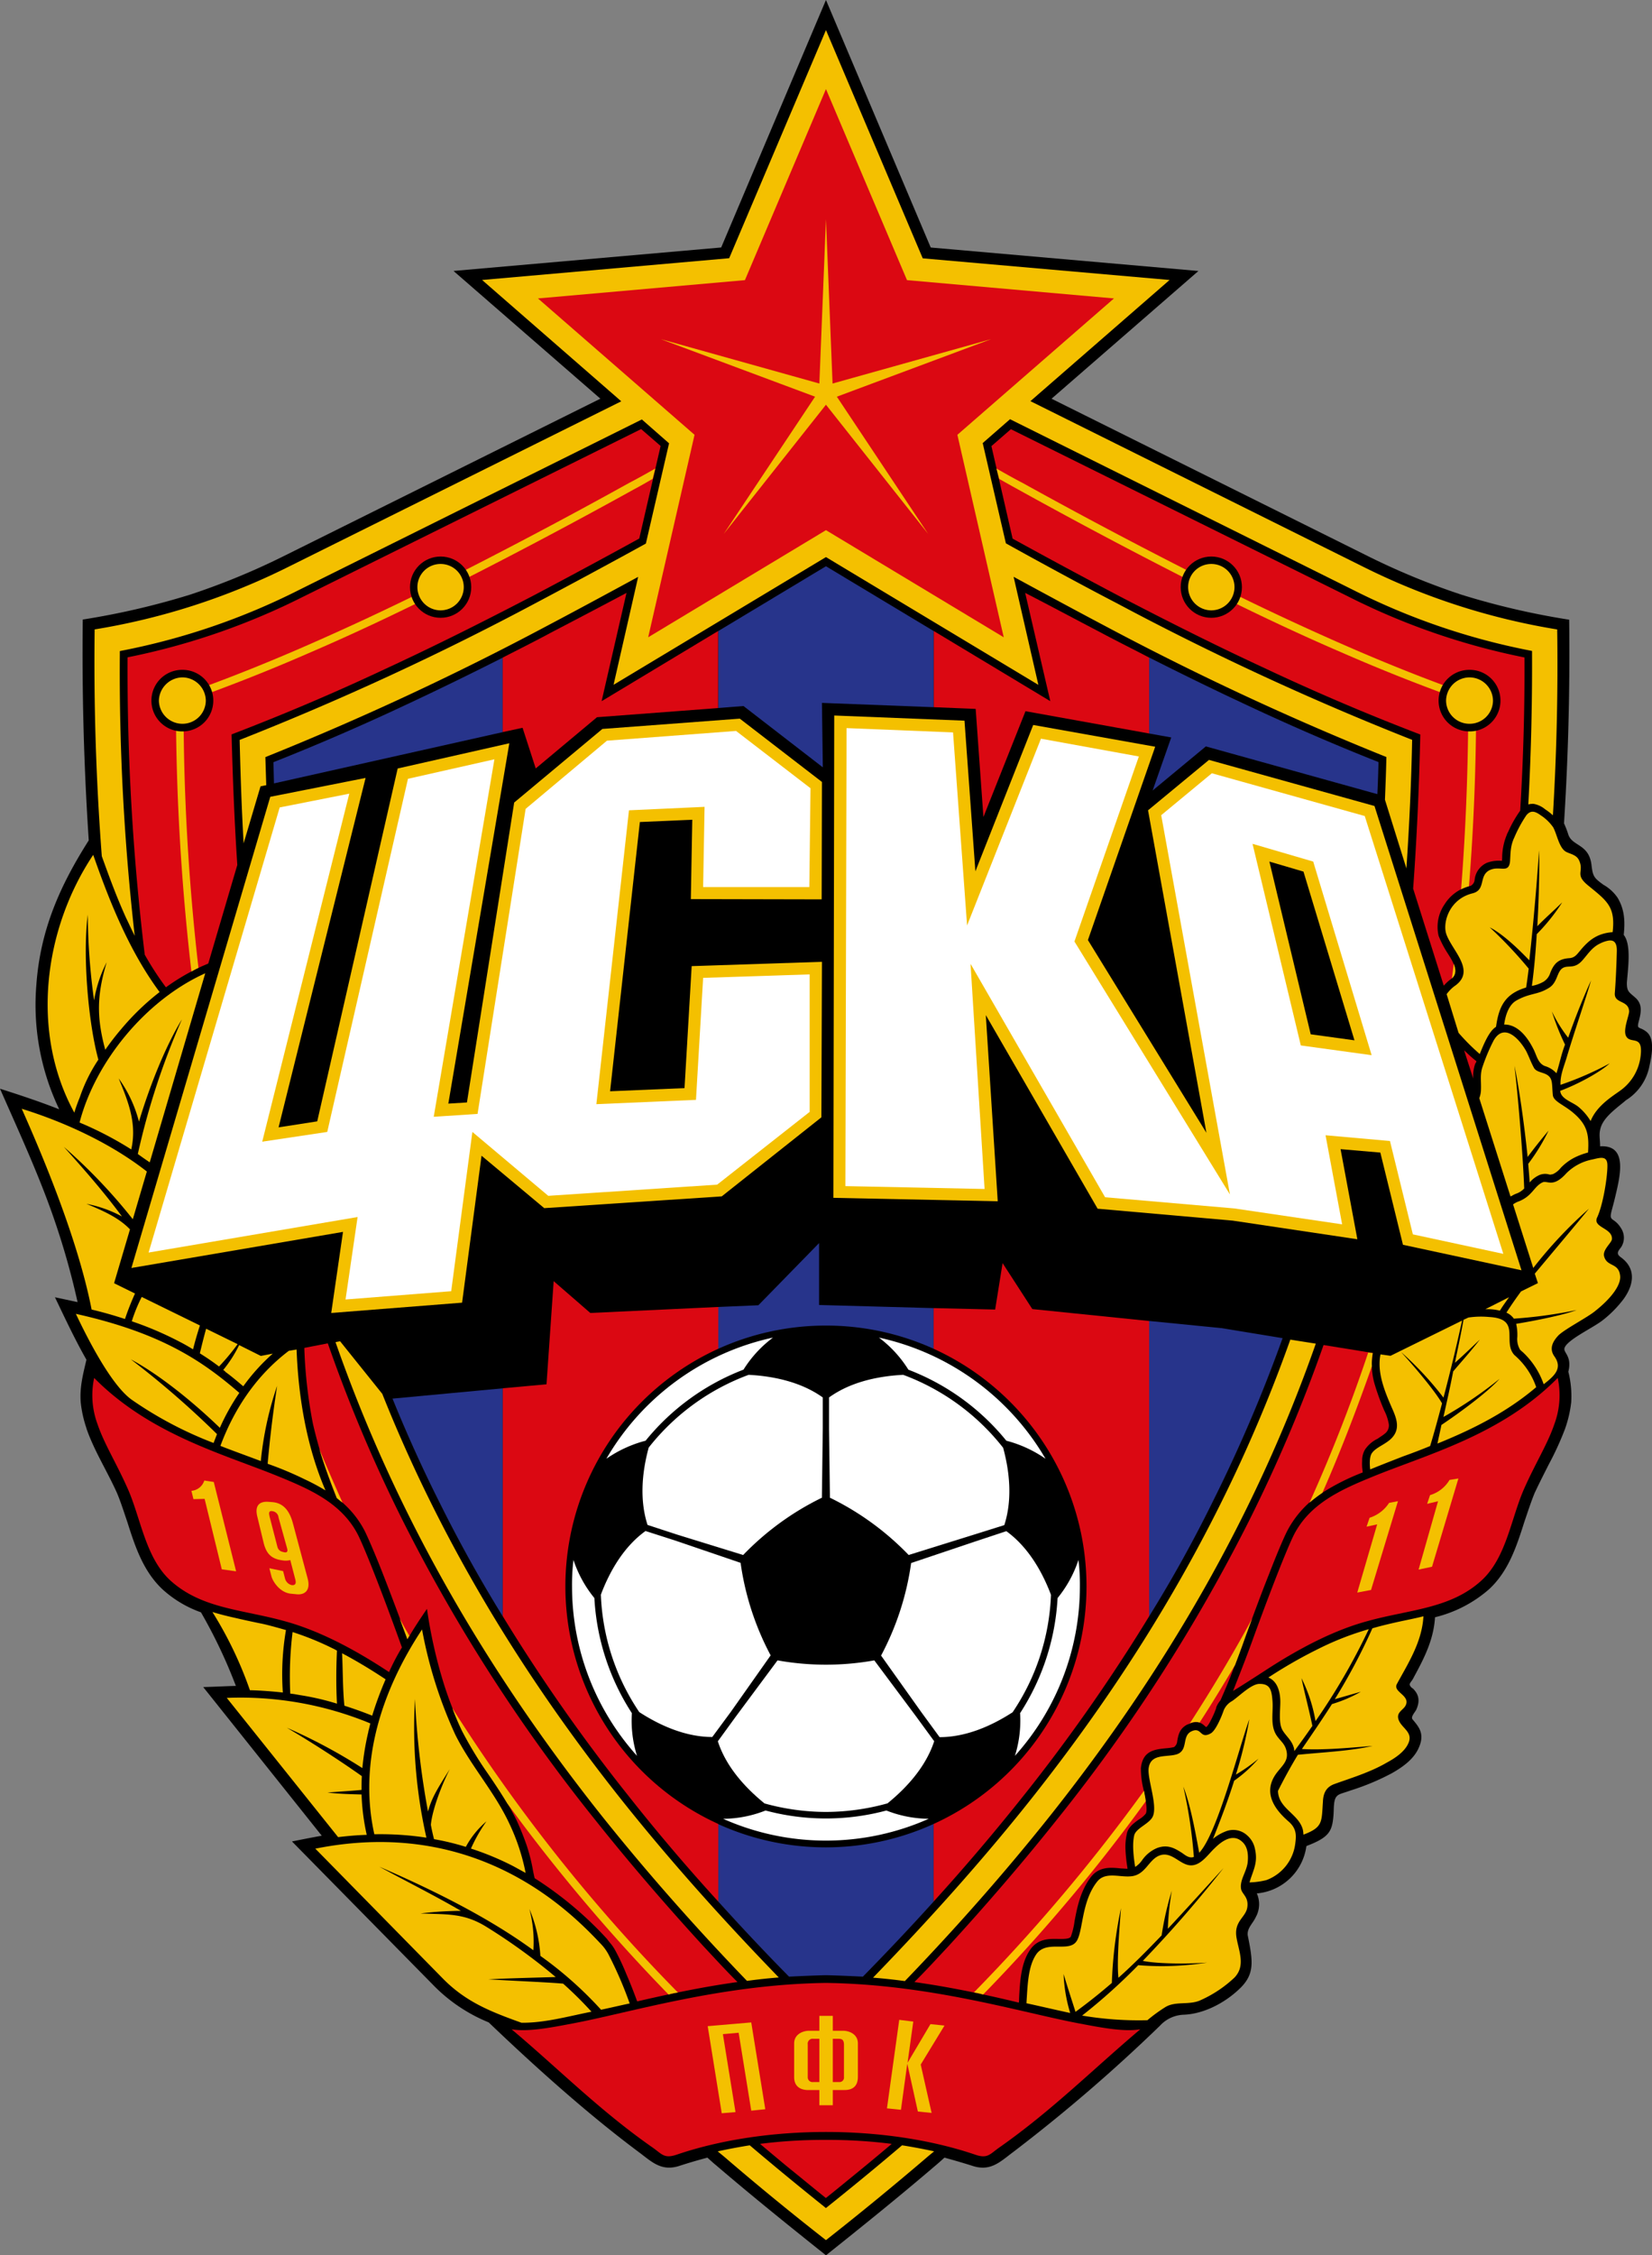 <svg id="Ebene_1" data-name="Ebene 1" xmlns="http://www.w3.org/2000/svg" viewBox="0 0 415.46 566.93"><rect x="0" y="0" width="415.46" height="566.93" fill="#808080" stroke="none"/><defs><style>.cls-1{fill:#db0812}.cls-2{fill:#f4c000}.cls-3{fill:#fdc300}.cls-4{fill:#fff}.cls-5{fill:#27348b}</style></defs><title>ZSKA Moskau [Konvertiert]</title><path d="M62.31-178.15l36.94-32.11-67.32-5.9-26.35-62.22-26.35 62.21-67.32 5.9 36.94 32.11-79.85 39.68a178.83 178.83 0 0 1-23.33 9.58 190.84 190.84 0 0 1-27 6.26q-.32 27.86 1.51 55.51C-187-55.82-192-44.74-193-30.77A60.78 60.78 0 0 0-187.24.48c-4.9-1.94-9.94-3.6-14.9-5.18 4.75 10.8 9.94 22 13.75 33.19a189.88 189.88 0 0 1 5.76 20.45l-5.69-1.22c2.52 5.26 5 10.58 7.92 15.7-.86 3.67-1.73 6.91-1.44 10.73a29.92 29.92 0 0 0 1.44 6.48v.07c1.94 5.62 5.26 10.8 7.7 16.27.94 2.23 1.73 4.75 2.59 7.27 1.94 6.12 4 12.38 8.86 16.92a28.42 28.42 0 0 0 9.65 5.76 127.79 127.79 0 0 1 8.78 18.5c-2.74.07-5.47.22-8.21.29l29.81 37.37c-2.45.43-5 .94-7.49 1.44l36 36.58a41.1 41.1 0 0 0 13.47 8.9c11.74 11.23 25 23.11 37.66 32.54 3.31 2.45 5.76 5.11 10.51 3.46 2.23-.72 4.46-1.37 6.84-2 .79.72 1.58 1.44 2.38 2.09 9 7.7 18.22 15.12 27.43 22.46C14.79 281.21 24 273.79 33 266.09c.79-.65 1.58-1.37 2.38-2.09 2.38.65 4.61 1.3 6.84 2 4.75 1.66 7.2-1 10.51-3.46a409.59 409.59 0 0 0 36.87-31.73 8.5 8.5 0 0 1 6-2.74c5.18-.22 10.51-3.1 14.18-6.7s3.17-6.84 1.87-13.25c-.22-1.8 1.3-3 2-4.54a6.7 6.7 0 0 0 .29-6 13.78 13.78 0 0 0 12.46-11.88l.29-.14c5.62-2.16 6.26-3.74 6.55-8 .07-1.22 0-3.17.58-4.1s1.44-.94 3.82-1.8a60.19 60.19 0 0 0 10.3-4.32c2.66-1.51 5.54-3.53 6.77-6.48 1.51-3.46-.07-5.18-1.58-7-.58-.58.5-1.73.86-2.38 1.22-2.59.43-4.18-.79-5.4a1.74 1.74 0 0 1-.79-.86c-.14-.43.36-.86.72-1.44 2.52-4.68 5.26-9.58 5.62-15.62a32.11 32.11 0 0 0 13.61-7.06c4.9-4.54 6.91-10.8 8.86-16.92.86-2.52 1.66-5 2.59-7.27 1.22-2.59 2.45-5 3.6-7.27a75 75 0 0 0 4.1-9v-.02a30 30 0 0 0 1.49-6.48 25 25 0 0 0-.72-7.7c.94-3.74-1.08-4.68-1-5.76.22-2.09 7.49-5.4 9.65-7.2l-.07.07a28.72 28.72 0 0 0 5.33-5.4c2.59-3.6 3.17-7.63-.65-10.44-1.44-1-.65-1.66.07-2.66a4.39 4.39 0 0 0-.07-4.68c-1.15-1.87-2.16-2-2.45-2.52-.43-.72.14-1.8 1-5.47 1.37-5.69 3-13-3.82-12.6 0-1.8-.29-2.74 0-4.1.5-2.74 3.24-4.82 6-7.06.14-.14.36-.29.5-.43a13 13 0 0 0 5.9-8.57c.72-3.24 1.37-7.2-.94-8.78-1.66-1.22-2.3-.36-1.73-2.52s1-4.25-.86-5.9c-1.6-1.42-2.14-1.53-2.14-3.69.22-3.38 1.22-9.58-.79-12.1.36-3.38.22-6.34-1.51-9.29a10.61 10.61 0 0 0-3.6-3.31c-2.38-1.73-2.66-2.09-3-5-.65-5.33-4.82-4.61-5.83-7.63a23.25 23.25 0 0 0-1.08-2.81q1.62-25.49 1.3-51.19a190.84 190.84 0 0 1-27-6.26 178.82 178.82 0 0 1-23.33-9.58z" transform="translate(202.14 278.38)"/><path class="cls-1" d="M27.82 219.86C30.7 217 33.44 214 36.25 211c9.43-10.3 18.58-20.88 27.29-31.82A425.05 425.05 0 0 0 112 103.87a379.17 379.17 0 0 0 18.72-44.14l12.38 2a17.41 17.41 0 0 0 .43 7.7 57.46 57.46 0 0 0 2.47 6.79 11.77 11.77 0 0 1 1.15 3.53 2.6 2.6 0 0 1-1.08 2.3c-.5.43-1.15.79-1.73 1.22a8 8 0 0 0-3.19 2.73 5.27 5.27 0 0 0-.72 2.81 11.93 11.93 0 0 0 .07 2.3l.07.65a56.65 56.65 0 0 0-10 5 25.16 25.16 0 0 0-9.14 10c-1.08 2.23-2.66 6-4.46 10.66-2 5-4.18 10.94-6.19 16.42-.94 2.59-1.94 5.18-2.88 7.7s-2 5-3.1 7.49a6.29 6.29 0 0 0-1.08 1.8v.17a25 25 0 0 1-1.51 3.38 5.67 5.67 0 0 1-.86 1.3l-.22.07c-1-.94-2-1.87-4.54-.65h-.08c-2 1-2.3 2.59-2.59 4.18a2 2 0 0 1-.79 1.51 11.46 11.46 0 0 1-1.87.29c-3 .29-6 .58-6.48 5a22.2 22.2 0 0 0 .65 5.33c.5 2.45 1.08 5.18.58 6.12a6.16 6.16 0 0 1-1.74 1.47c-1.3.94-2.59 1.87-3 3.46v.07a14.51 14.51 0 0 0-.36 4.1 38.94 38.94 0 0 0 .5 4.61v.14c-.5 0-1.08-.07-1.58-.07-2.74-.29-5.54-.5-7.63 2.16-2.66 3.53-3.46 7.7-4.1 11.09a17.93 17.93 0 0 1-.94 3.89c-.36.58-1.58.58-3 .58-2.66-.07-5.47-.07-7.42 3-2.09 3.24-2.38 7.63-2.59 12a5.49 5.49 0 0 1-.07 1c-7.68-1.85-16.54-3.8-26.26-5.17z" transform="translate(202.14 278.38)"/><path class="cls-2" d="M5.58-270.82l24.34 57.38L92-208l-35 30.46 83.81 41.69a170.38 170.38 0 0 0 48.67 15.7c.22 15.55-.14 31.18-1.08 46.73l-.07-.07a14.57 14.57 0 0 0-1.87-1.44 6.24 6.24 0 0 0-2.88-1.37 4.2 4.2 0 0 0-1.37.14c.72-13 1-25.85.94-38.59a170.83 170.83 0 0 1-45.14-15.41L51.87-173 45-167l5.83 25.2c8.14 4.54 20.23 11.09 27.79 15A716.92 716.92 0 0 0 153-92.4c-.22 10.8-.72 21.53-1.44 32.33l-5.4-17.28c.14-3.53.29-7.13.36-10.73a728 728 0 0 1-70.85-33c-5.47-2.88-15.91-8.5-22.9-12.31L59-106.22 5.58-138.34l-53.42 32.11 6.19-27.14c-7 3.82-17.42 9.43-22.9 12.31a728 728 0 0 1-70.85 33c.07 2.38.14 4.68.22 7.06l-1.44.29-4.25 14.33c-.5-8.64-.79-17.35-1-26a716.92 716.92 0 0 0 74.37-34.36c7.56-4 19.66-10.51 27.79-15l5.83-25.2-6.84-6-86.18 42.84a170.84 170.84 0 0 1-45.1 15.38 586.47 586.47 0 0 0 3.74 71.57c-.79-1.51-1.44-3-2.16-4.46-2.52-5.54-4.46-10.94-6.12-15.55q-2.16-28.4-1.8-57a170.38 170.38 0 0 0 48.67-15.7l83.77-41.64-35-30.5 62.14-5.47z" transform="translate(202.14 278.38)"/><path class="cls-1" d="M168.37-7.22l-2.3-7.13c.86.79 1.73 1.66 2.74 2.45l.36.29a1.45 1.45 0 0 1-.29.58 9.17 9.17 0 0 0-.51 3.81zM153.25-55c.94-12.89 1.51-25.78 1.8-38.74q-19.76-7.56-38.88-16.56c-12.31-5.69-24.48-11.81-36.65-18.14-8.21-4.32-18.65-9.94-27-14.54l-5.33-23.26 4.9-4.25 85.1 42.19a173.64 173.64 0 0 0 44.06 15.19c.07 12.74-.29 25.63-1.08 38.52a30 30 0 0 0-2.88 5 9.51 9.51 0 0 1-.43.86v.07a15.23 15.23 0 0 0-1.22 5.66 5.46 5.46 0 0 1-.07 1c0 .07-.07 0-.22 0a8.46 8.46 0 0 0-3.53.5 5.23 5.23 0 0 0-3.1 4.25 1.88 1.88 0 0 1-1.08 1.58 10.32 10.32 0 0 0-6.48 4.61 10 10 0 0 0-1.51 7.92 24.7 24.7 0 0 0 2.23 4.32c1.58 2.45 3.17 5.11.58 6.77l-.07.07a9.27 9.27 0 0 0-1.22 1.15l-.22.22zm-295.71-5.94c-.72-10.87-1.15-21.82-1.44-32.83q19.76-7.56 38.88-16.56c12.31-5.69 24.48-11.81 36.65-18.14 8.21-4.32 18.65-9.94 27-14.54l5.37-23.26-4.9-4.25-85.1 42.19a173.63 173.63 0 0 1-44.06 15.19 595.92 595.92 0 0 0 4.32 74.74 76.21 76.21 0 0 0 5.33 8.21 53.09 53.09 0 0 1 9.14-5.33l1.51-.65zm125.79 280.8C-19.55 217-22.29 214-25.1 211c-9.43-10.3-18.58-20.88-27.29-31.82a425 425 0 0 1-48.46-75.31A374.14 374.14 0 0 1-119.7 59.3l-5.9 1.15v.29a119.3 119.3 0 0 0 2.16 18.79 117.31 117.31 0 0 0 6 18.65 24.14 24.14 0 0 1 7.2 8.64c1.08 2.3 2.81 6.34 4.68 11.16s4 10.44 5.9 15.7c1.51-2.59 3.17-5.11 4.9-7.63a120.12 120.12 0 0 0 4.18 18.65 91.94 91.94 0 0 0 4.75 12.1 95.56 95.56 0 0 0 6.48 10.66 83.5 83.5 0 0 1 7.13 11.74 67.44 67.44 0 0 1 2.59 6.48 43.85 43.85 0 0 1 1.58 6.41l.36 1.66A90.85 90.85 0 0 1-49.5 209c.36.5.72.94 1.08 1.37a11.05 11.05 0 0 1 1 1.51 59.91 59.91 0 0 1 2.81 6c.94 2.16 1.87 4.54 2.66 6.7l.07.14c7.5-1.72 15.88-3.56 25.21-4.86z" transform="translate(202.14 278.38)"/><path class="cls-2" d="M163.47-36.1l-.47 3.68c1.12-1.01 1-2.31.47-3.68zm3.82-19.51q1.84-22.9 1.8-46.94v-.65l-.72-.22c-10.73-3.74-21.6-8.06-32.47-12.82s-21.74-9.86-32.69-15.34C87.15-139.63 71-148.13 55-157c-2.23-1.15-4.39-2.38-6.55-3.6l.69 2.6c1.66.94 3.31 1.87 4.9 2.74q24.19 13.39 48.31 25.49c10.94 5.47 21.89 10.66 32.76 15.34q16 7 32 12.6 0 24.08-1.8 47a13 13 0 0 1 1.98-.78zm-36.87 152.5c4.54-10.3 8.64-21 12.46-31.82a13 13 0 0 1 .22-3.31l-1.15-.14a402.12 402.12 0 0 1-14.76 37.73 38.18 38.18 0 0 1 3.23-2.46zm-30.88 57.74c3.1-4.75 6-9.58 8.93-14.47.79-2.09 1.58-4.18 2.3-6.26.65-1.8 1.3-3.6 2-5.4-4.9 9-10.15 17.78-15.7 26.35a3.37 3.37 0 0 1 2.47-.22z" transform="translate(202.14 278.38)"/><path class="cls-3" d="M45.1 223A434.27 434.27 0 0 0 86 174.43c-.07-.86-.29-1.73-.43-2.66a445.09 445.09 0 0 1-42.77 50.69c.79.14 1.51.28 2.3.54z" transform="translate(202.14 278.38)"/><path class="cls-1" d="M-73.48 231.74c11.66 9.79 22 20.3 35.28 29.59 2.52 1.73 3 3 6.19 1.94 22.39-7.63 52.78-7.63 75.17 0 3.17 1.08 3.67-.22 6.19-1.94C62.6 252 73 241.54 84.63 231.74c-4 .65-9.14-.29-15.19-1.44-14.62-2.74-37.37-9.86-63.86-10.22-26.5.36-49.25 7.49-63.86 10.22-6.06 1.16-11.24 2.09-15.2 1.44zM-178.46 68a20.85 20.85 0 0 0 .86 11.66c1.66 4.9 4.68 9.65 7.56 16.13 3.31 7.42 4.46 17.35 10.73 23.11 7.85 7.13 18 7.27 28.66 10.22 8.5 2.3 17.42 6.91 26.35 12.82a56.55 56.55 0 0 1 3.24-6.19c-3.89-10.87-8.71-23.47-10.94-28.08-4-8.06-12-11.59-19.73-14.76-13.75-5.67-32.47-10.49-46.73-24.91z" transform="translate(202.14 278.38)"/><path class="cls-2" d="M67.97 200.3L33.05 318.74l53.21-9.07-2.96 20.38 32.91-2.59 4.89-36.94 15.77 13.18 44.64-2.96 25.06-19.87.14-39.09-32.76 1.08-1.8 30.67-18.72.79 7.49-67.68 13.18-.58-.36 19.95 32.9.07.07-29.52-20.66-15.91-34.56 2.59-22.18 18.5-11.88 75.39-4.68.29 15.34-90.58-28.08 6.34-20.23 88.7-9.72 1.51 21.88-87.84-23.97 4.75z"/><path class="cls-4" d="M70.34 202.97L37.37 314.86l52.56-8.93-3.03 20.73 26.57-2.08 5.33-40.04 19.08 16.06 42.48-2.81 23.26-18.29v-34.56l-26.79.87-1.8 30.67-25.05 1.08 8.2-73.87 19.01-.87-.36 20.16h26.71l.29-24.84-18.72-14.4-32.47 2.45-20.45 17.14-12.09 76.68-11.02.72 15.26-89.86-21.74 4.9-20.3 88.77-16.35 2.45 21.89-87.48-17.5 3.46z"/><path class="cls-2" d="M7.66-98.52L7.45 22.73l41.33.86-3-46.8L73.9 25.46l34 3 31.32 4.68L135 10.49l10 .86 5.69 23.18 29.81 6.41-36.97-116.71-41.62-11.59-15.33 12.67 14.68 81.07-29.8-48.45 16.92-48.6-30.68-5.47-14.54 36.79-2.74-37.87-32.76-1.3zM117.1-61.8l8.57 2.52 12.82 42.41-11-1.51z" transform="translate(202.14 278.38)"/><path class="cls-4" d="M10.76-95.35l-.29 115.13 35 .72-3.53-56.6 33.84 58.68 32.47 2.81 27.14 4L131.22 7l16.2 1.44 5.76 23.47 22.75 4.9-34.85-110.06L102.63-84 89.89-73.46l17.28 95.33-39.1-63.58 16.2-46.51-24.62-4.47-18.58 46.95-3.53-48.53-26.78-1.08zm102.1 29.09l15.26 4.46 14.69 48.67L125-15.58z" transform="translate(202.14 278.38)"/><path class="cls-2" d="M7.3 250.82V247h3c1.8 0 3.31-.79 3.31-3.31v-8.42c0-2.16-1.94-3.17-3.82-3.17H7.3v-3.74H3.92v3.74H1.4c-1.8 0-3.82 1-3.82 3.17v8.5c0 2.45 1.73 3.24 3.53 3.24h2.81v3.82H7.3zm0-5.83v-10.87h1.23c.94 0 1.58.07 1.58 1.58v8.06A1.13 1.13 0 0 1 8.89 245H7.3zm-3.38-10.87V245H2.41A1.21 1.21 0 0 1 1 243.77v-8.21a1.24 1.24 0 0 1 1.37-1.44h1.55zM-154 96.38a3.72 3.72 0 0 0 3.24-2.59l2.38.36 5.62 22.46-3.6-.5-4.32-17.71-2.81.07zm25.58 8.36l3.67 13.75c.79 3.1-.94 4.1-2.81 3.89l-1.44-.14c-2.81-.29-4.61-3.17-4.9-4.46l-.5-1.94 3.46.72.5 1.94a2.3 2.3 0 0 0 1.66 1.58c.65.07 1.22-.14.94-1.3l-1.3-5a4.56 4.56 0 0 1-2 .07c-2.88-.36-4.1-1.8-4.75-4.61l-1.58-6.55c-.65-2.88.86-3.74 3-3.53l.94.07c3 .29 4.39 2.66 5.11 5.54zm-1.51 6.12l-2.16-7.78a1.75 1.75 0 0 0-1.51-1.58c-1.15-.22-.86.79-.72 1.44l1.94 7.49a1.67 1.67 0 0 0 1.37 1.3c.43.13 1.44.42 1.08-.87z" transform="translate(202.14 278.38)"/><path class="cls-2" d="M188.93 508.39l3.53 21.82-3.53.36-3.17-19.59-3.96.36 3.17 19.59-3.46.29-3.53-21.89 10.95-.94zm40.75-.21l-3.53-.44-3.09 22.25 3.52.36 1.59-11.59 2.66 12.02 3.46.36-2.74-12.16 5.98-9.8-3.53-.36-5.76 9.72 1.44-10.36z"/><path class="cls-1" d="M207.72 22.39l20.38 48.03 52.05 4.6-39.38 34.28 11.66 50.9-44.71-26.93-44.71 26.93 11.66-50.9-39.38-34.28 52.05-4.6 20.38-48.03z"/><path class="cls-2" d="M207.72 55.08l1.66 41.33 39.88-11.16-38.8 14.47 22.96 34.49-25.7-32.47-25.7 32.47 22.96-34.49-38.8-14.47 39.88 11.16 1.66-41.33z"/><path class="cls-4" d="M25 67.22c-6.91.36-13.54 2-18.65 5.69v7.92l.23 17.28a69.93 69.93 0 0 1 19.8 14.4L43 107.33l7.43-2.33c1.94-6 1.51-12.82-.29-19.44A57.13 57.13 0 0 0 25 67.22zm-64 18.29c-1.8 6.62-2.23 13.46-.29 19.44l7.49 2.45 16.56 5.11a69.93 69.93 0 0 1 19.8-14.4l.22-17.42v-7.78C-.33 69.24-7 67.58-13.86 67.22A57.13 57.13 0 0 0-39 85.51zM-41.37 152c5.76 3.74 12.1 6.26 18.36 6.26l4.68-6.34 10-14.18a70 70 0 0 1-7.56-23.26l-16.49-5.62-7.42-2.38c-5.11 3.67-8.78 9.5-11.23 16A56.49 56.49 0 0 0-41.37 152zm62.43 22.94c5.4-4.39 9.79-9.65 11.74-15.62L28.18 153l-10.44-14a69.07 69.07 0 0 1-24.34 0L-17 153l-4.61 6.34c1.94 6 6.34 11.23 11.74 15.62a58.22 58.22 0 0 0 15.45 2.14 58.23 58.23 0 0 0 15.48-2.16z" transform="translate(202.14 278.38)"/><path class="cls-4" d="M-49.65 88.32A64.13 64.13 0 0 1-7.74 57.86a29.59 29.59 0 0 0-7.42 8.06 58.74 58.74 0 0 0-24.62 17.86 30.88 30.88 0 0 0-9.87 4.54zm7.71 74.68a63.61 63.61 0 0 1-16.34-42.55 51.55 51.55 0 0 1 .36-6.7 29.84 29.84 0 0 0 5.26 9.58 59 59 0 0 0 9.43 28.94A29.51 29.51 0 0 0-41.94 163zm73.36 15.82a63.49 63.49 0 0 1-25.84 5.48 63.49 63.49 0 0 1-25.85-5.47 29.81 29.81 0 0 0 10.66-2.09 58.58 58.58 0 0 0 15.19 2 58.58 58.58 0 0 0 15.19-2 29.81 29.81 0 0 0 10.65 2.08zm37.66-65.08a51.47 51.47 0 0 1 .36 6.7A63.61 63.61 0 0 1 53.1 163a29.52 29.52 0 0 0 1.3-10.73 59 59 0 0 0 9.43-28.94 29.85 29.85 0 0 0 5.25-9.59zM18.9 57.86a64.37 64.37 0 0 1 41.9 30.46 30.87 30.87 0 0 0-9.86-4.54 58.74 58.74 0 0 0-24.63-17.85 29.59 29.59 0 0 0-7.41-8.07z" transform="translate(202.14 278.38)"/><path class="cls-4" d="M34.16 158.3c6.26 0 12.6-2.52 18.36-6.26a56.49 56.49 0 0 0 9.65-29.52c-2.45-6.48-6.12-12.31-11.23-16L43.45 109 27 114.53a70 70 0 0 1-7.56 23.26L29.55 152z" transform="translate(202.14 278.38)"/><path class="cls-2" d="M167.14 52.82a21.57 21.57 0 0 1 5.18-.14c8.28.43 3.24 6.19 6.41 9.58a18.58 18.58 0 0 1 5.47 8.06c-7.7 6.55-16.49 10.8-24.84 14.18.29-1.44.72-3.24 1-4.68 4.1-2.74 11.45-8.06 14.62-11.59a102.66 102.66 0 0 1-14.11 9.58c.79-3.53 1.66-7.34 2.45-11.45 1.87-2.23 4.39-5 6.7-8-2.52 2.38-4.18 4-6.26 5.83.65-3.17 1.51-7.2 2.16-10.8zM142.45 91c-.14-1.22-.22-3 .36-4 .94-1.44 3-2.09 4.61-3.46 2.81-2.45 1.73-5.26.43-8.14-1.73-4-3.74-8.78-2.81-13.32l2.52.36 18-8.86c-1.37 6.26-3 13-4.68 19.37a82 82 0 0 0-10.66-11.45c2.52 2.74 8.21 9.29 10.3 12.89-.94 3.53-1.94 7.27-3 10.73-2.3.94-4.54 1.8-6.77 2.59-2.83 1.11-5.64 2.19-8.3 3.29z" transform="translate(202.14 278.38)"/><path class="cls-3" d="M177.37 47.71c-.86 1.22-1.66 2.3-2.3 3.38a12.5 12.5 0 0 0-3.67-.36z" transform="translate(202.14 278.38)"/><path class="cls-2" d="M178.38 24.38a5.5 5.5 0 0 1 1.51-.79c3.38-1.37 3.74-3.74 5.9-4.75 1.22-.58 2.59 1.51 6-2.3a12.66 12.66 0 0 1 6.21-3.39c1.87-.36 4-1.3 4.1 1.22s-1 9.94-2.59 13.32c-1.15 2.52 3.89 2.59 3.74 5.4-.07 1-2.52 2.74-1.94 4.46.79 2.59 3.67 1.44 4 4.82.22 2.3-2.23 5.62-6.34 8.86-1.8 1.51-7.92 4.68-9.29 6.19s-2.23 3.24-.94 5.11c2.16 3 .14 4.9-2.66 7.06a19.92 19.92 0 0 0-5.33-8.14c-.22-.14-.36-.36-.58-.5a5.17 5.17 0 0 1-.72-3.24 12.35 12.35 0 0 0-.29-3.31c4.82-.79 12-2.23 15.19-3.46a116.33 116.33 0 0 1-15.77 2.16 4.46 4.46 0 0 0-1.87-1.51c1-1.58 2.23-3.38 3.67-5.33l4.25-2.09-.79-2.38C189 35.62 194.58 29 197.46 25.46a109.51 109.51 0 0 0-14 14.9zm-8.5-26.71a6 6 0 0 0 .43-2.3c.07-2-.29-3.74.43-5.69a47.23 47.23 0 0 1 2.74-6.48c2.59-4.54 6.41-.58 8.21 2.66.79 1.58 1.15 2.74 1.94 4.18s3.24.96 4.18 2.66c.5.94.36 2.09.58 4.25.22 1.58 2.74 2.38 5.11 4.39 3.67 3.1 4 5.62 3.74 10a17.33 17.33 0 0 0-3.6 1.37 13.24 13.24 0 0 0-3.24 2.45 5.42 5.42 0 0 1-1.94 1.58c-.14.07-.36.07-.58.14a1.41 1.41 0 0 1-.58-.07 3.69 3.69 0 0 0-2.3.19 6.69 6.69 0 0 0-2.45 1.87c-.07-1.44-.22-3-.36-4.68a49.18 49.18 0 0 0 5.11-8.35c-2.23 2.66-3.6 4.39-5.26 6.62-.86-8.57-2.3-18.29-3.31-22.9.79 6.62 2.09 21.38 2.45 30.82a5.14 5.14 0 0 1-2 1.3 5.68 5.68 0 0 0-1.15.58.55.55 0 0 0-.29.14z" transform="translate(202.14 278.38)"/><path class="cls-2" d="M170-13.42a52.89 52.89 0 0 1-5.33-5.33l-3-9.72a9.63 9.63 0 0 1 1.87-1.94c5.83-3.89-.65-9.07-2-13.32-.86-2.88.86-8.64 6.62-10.08 3.53-.86 1.44-4.54 4.46-5.9 2.52-1.08 4.68 1 5-2.16.14-2.16.07-3.89 1.08-6a33 33 0 0 1 3-5.54c1.15-1.44 2.3-1 3.67 0a11.27 11.27 0 0 1 3.1 3c1 1.8 1.51 5.47 3.46 6.26 1.08.5 2.38.72 3 1.94 1.44 3-1.15 3.53 2.23 6.34 4.9 4 7 5.4 6.26 11.81-3.67.29-5.83 1.8-8.14 4.61-.86 1-1.37 1.87-2.88 1.94-2.59.22-3.74 1.3-4.68 3.74a3.86 3.86 0 0 1-1.44 2l-.07.07a9 9 0 0 1-3.1 1.15c.5-3.6.94-8.21 1.22-13a49.16 49.16 0 0 0 6.41-8c-2.52 2.45-4.32 4-6.26 6 .43-7.63.58-15.12.43-19.08-.36 5.83-1.37 18.29-2.45 27.65-3.1-3.24-6.91-6.77-9.94-8.28a107.44 107.44 0 0 1 9.79 10.37q-.32 2.7-.65 4.75c-5.26 1.58-6.84 4.68-7.56 9.86a.07.07 0 0 0-.07.07c-1.77 1.11-3.14 4.63-4.03 6.79z" transform="translate(202.14 278.38)"/><path class="cls-2" d="M176.14-20.83c.36-2.66 1.3-5 3-6 3.38-1.94 5.33-1.44 8.06-3.1 2.66-1.44 2-4.68 4.18-5.33 1.22-.36 2.59.29 4.32-1.58 1.51-1.66 2.45-3.38 4.61-4.39a7.59 7.59 0 0 1 2.16-.72c1.22-.14 2.09.43 2 2.81-.07 2.66-.22 6.84-.5 10.37-.22 2.74 3.38 1.73 3.6 4.54.07 1-1.58 4.61-.79 6.26 1.08 2.23 4.39-.58 3.67 5.11a12.41 12.41 0 0 1-5.15 8.66c-2.09 1.51-5.9 3.82-7.42 7.63a13.8 13.8 0 0 0-3.1-3.6c-1.51-1.22-4.39-1.94-4.54-4 4.46-1.66 10-4.68 12.46-6.91a80.39 80.39 0 0 1-12.38 5.4c-.14-2.3.86-4.61 1.51-6.77C193.78-19 196.23-26 198-31.92c-1.44 3.1-3.67 8.42-5.76 14.4a35 35 0 0 1-4.1-6.62 59.31 59.31 0 0 0 3.31 8.35c-.94 2.38-1.37 4.82-2.16 7.2a6.33 6.33 0 0 0-2.88-1.8c-1.87-.72-2.09-2.81-3-4.46-1.51-2.96-3.95-6.05-7.27-5.98zm-20.3 148.75c-.36 6.48-3.89 11.88-6.7 17.06-1 2 3.46 2.81 2.23 5.33-.58 1.22-2.52 1.73-1.73 3.74s3.6 3 2.45 5.69c-.86 2.09-3.17 3.74-5.54 5-4.18 2.45-9.43 4-13.25 5.4-1.44.58-2.66 1.66-2.74 4.46-.36 5 .07 6.34-4.9 8.21a8 8 0 0 0-.14-1.22c-1-4-6.19-5.33-6.26-9.79 1.51-3 3.24-6.19 5-9.07 6.48-.65 13.18-.94 18.79-2.23-6.12.5-12.24 1.08-17.78.79 2.16-3.17 4.9-7.13 7.56-11.3a35.4 35.4 0 0 0 7.27-3.1c-2.59.72-4.54 1.3-6.55 1.87a150.79 150.79 0 0 0 9.45-17.82c2.45-.72 5-1.3 7.63-1.87 1.75-.36 3.48-.72 5.21-1.15z" transform="translate(202.14 278.38)"/><path class="cls-2" d="M142.09 131.16a160 160 0 0 1-13.39 23.11 38.8 38.8 0 0 0-3.53-10.8c.79 3.82 1.87 7.78 2.74 12-1.44 2.09-3.1 4.39-4.54 6.34 0-.22-.07-.43-.07-.65-.5-2-1.8-2.88-2.81-4.46-1.22-1.87-.58-5.4-.65-7.63s-.72-4.82-3-5.76a117.43 117.43 0 0 1 12.79-7.31 72.57 72.57 0 0 1 12.46-4.84z" transform="translate(202.14 278.38)"/><path class="cls-2" d="M83.34 190.92c-.5-3.1-.72-6-.22-8 .5-1.73 3.53-2.74 4.54-4.46 1.51-2.59-1.22-9.43-.94-12.24.43-3.89 4.46-2.81 7.06-3.6 3-1 1.22-4.54 3.67-5.76 2.74-1.3 2.09 2.16 5 .43 1.22-.79 2.66-4.25 3.17-5.76a4.71 4.71 0 0 1 2.09-2.3c1.8-1.22 4.68-4.18 6.77-4.32 2.74-.07 3.17 1.44 3.38 4.1.29 2.88-.65 6.19 1 8.78 1 1.51 2.09 2.09 2.52 3.89.58 2.38-.79 3.53-2.23 5.33-4.1 5.11-.58 9.58 2.74 12.46 2 1.73 2 3.38 1.73 5.47a11.26 11.26 0 0 1-7.27 9.29 19 19 0 0 1-4.25.58c.94-3.17 2.16-4.9 1.37-8.42a6 6 0 0 0-1.94-3.38 5.15 5.15 0 0 0-5.62-.94 11.19 11.19 0 0 0-3 1.8c1.73-4.32 3.67-9.36 5.33-14.62a33.59 33.59 0 0 0 6.12-5.54 43.54 43.54 0 0 1-5.69 4 105.29 105.29 0 0 0 3.38-13.9c-2.59 7.13-8.06 28.8-12.6 33.55-1.3-7.06-2.38-12.46-4-16.63a121.75 121.75 0 0 1 2.65 17.67c-1.08.43-2.09-.36-2.88-.94-1.8-1.15-3.6-2.3-6.34-1.3a8.6 8.6 0 0 0-3.74 3 6.13 6.13 0 0 1-1.8 1.76z" transform="translate(202.14 278.38)"/><path class="cls-2" d="M56 225.19c.29-4.39.36-9.07 2.38-12.17 2.59-4 8.57-.29 10.37-3.67 1.51-2.74 1.15-9.79 5-14.69 2-2.59 5.54-1.15 8.35-1.37 3.9-.21 4.55-4.29 7.5-5.29s5 2.38 7.63 2.52 4.46-2.81 6.12-4.32c1.8-1.8 4.54-3.74 6.84-1.66 1.44 1.22 1.66 3.24 1.44 5.33-.36 2.45-2 4.32-1.66 6.55.22 1.37 1.94 2 1.58 4.61s-3.38 3.46-2.74 7.56c.58 3.53 2.38 7.13-.5 10.15a30.5 30.5 0 0 1-8.86 5.83c-2.81 1.08-6 .07-8.5 1.58a38.93 38.93 0 0 0-4.54 3.31h-.34A85.68 85.68 0 0 1 70 228.29a145.18 145.18 0 0 0 14.11-12.67 73.19 73.19 0 0 0 17.35-.65c-3.6.29-12 .43-16.2-.43a306.29 306.29 0 0 0 20.3-23.33c-4.68 5.11-9.29 10.22-14 15.26a68.88 68.88 0 0 1 1-9.58A75.56 75.56 0 0 0 90 208.13c-3.53 3.67-7.06 7.27-10.87 10.66-.43-4.1.22-12 .65-17.5a107.16 107.16 0 0 0-2.3 18.79c-3 2.59-5.9 4.9-9.14 7.27-1.15-3.6-1.8-5.54-3-9.5a39.1 39.1 0 0 0 1.66 9.79c-3.68-.79-7.28-1.64-11-2.45zm-127 4.9c-7.63-2.74-13.9-5.18-19.66-11l-32.18-32.76c41.26-8.28 64.87 16.63 71.86 24a11.92 11.92 0 0 1 1.8 2.45 99 99 0 0 1 5.4 12.46c-2.38.5-4.82 1.08-7.2 1.58a95.33 95.33 0 0 0-15.26-13.54A36 36 0 0 0-69 201.5a32.33 32.33 0 0 1 1 10.37c-9.65-7.06-22.32-13.9-38.74-21 6.77 3.67 13.82 7.2 20.52 11.09a91.09 91.09 0 0 0-10.15.65c6.84.29 10.94-.14 16.7 3.46a148 148 0 0 1 17.28 12.53c-4.32.14-11.52.29-16.92.58 4.39.29 14.76.72 18.79 1.08a94 94 0 0 1 7.13 7.06c-5.69 1.11-11.74 2.84-17.61 2.77zm-46.11-46.66l-28-35a85.34 85.34 0 0 1 36.11 6.42l-.43 1.73a.78.78 0 0 0-.07.36 65.44 65.44 0 0 0-1.51 9.14A136.22 136.22 0 0 0-130 155.93c6 3.53 13.18 8.14 18.86 12.17-.07 1.15-.07 2.3-.07 3.46-2.23.22-4.46.36-8.57.65 2.81.36 5.83.43 8.57.5a54.43 54.43 0 0 0 1.3 10.15c-2.38.07-4.75.28-7.2.57zm8.57-30.53a87.53 87.53 0 0 1 3.38-9.14l-.22-.14c-3.6-2.38-7.2-4.54-10.73-6.41.22 4.46.14 8.71.58 13.18 2.45.79 4.75 1.61 6.99 2.51zm-20.02-21.02a91.38 91.38 0 0 0-.58 15.48c.94.07 1.87.29 2.81.43a64.86 64.86 0 0 1 8.93 2.09c-.22-4.18-.22-8.64 0-13.32a7.83 7.83 0 0 0-1.08-.58 72.39 72.39 0 0 0-10.08-4.1zm-20.16-5.04a97.26 97.26 0 0 1 9.43 19.66c2.81.07 5.62.29 8.28.58a65.56 65.56 0 0 1 .79-15.7c-1.73-.5-3.53-1-5.33-1.44-2.38-.5-4.82-1-7.27-1.58-2.01-.44-4.03-.94-5.9-1.52zM-13.58 260.9c6.26 5.33 12.67 10.58 19.15 15.77 6.48-5.18 12.89-10.44 19.15-15.77 2.74.43 5.4.94 8.06 1.51-.58.5-1.15.94-1.73 1.44q-12.51 10.7-25.47 20.89-13-10.15-25.49-20.88c-.58-.5-1.15-.94-1.73-1.44a145.4 145.4 0 0 1 8.06-1.52z" transform="translate(202.14 278.38)"/><circle cx="304.63" cy="147.6" r="7.7"/><path class="cls-2" d="M102.49-136.61a5.81 5.81 0 0 0-5.83 5.83 5.85 5.85 0 0 0 5.83 5.83 5.85 5.85 0 0 0 5.83-5.83 5.81 5.81 0 0 0-5.83-5.83z" transform="translate(202.14 278.38)"/><path d="M167.43-110a7.73 7.73 0 0 0-7.78 7.7 7.74 7.74 0 0 0 7.78 7.78 7.74 7.74 0 0 0 7.78-7.78 7.73 7.73 0 0 0-7.78-7.7z" transform="translate(202.14 278.38)"/><path class="cls-2" d="M167.43-108.1a5.92 5.92 0 0 0-5.9 5.83 5.87 5.87 0 0 0 5.9 5.83 5.87 5.87 0 0 0 5.9-5.83 5.92 5.92 0 0 0-5.9-5.83z" transform="translate(202.14 278.38)"/><path class="cls-1" d="M189.61 68a20.86 20.86 0 0 1-.86 11.66c-1.66 4.9-4.68 9.65-7.56 16.13-3.31 7.42-4.46 17.35-10.73 23.11-7.78 7.13-18 7.27-28.66 10.22-8 2.16-16.27 6.34-24.7 11.74-2.88 1.87-6 3.89-9.14 5.83 1.58-4 3.24-8.21 4.68-12.17 3.82-10.58 8.35-22.39 10.51-26.86 4-8.06 12-11.59 19.73-14.76 13.75-5.66 32.47-10.48 46.73-24.9z" transform="translate(202.14 278.38)"/><path class="cls-2" d="M157.5 97.46a8.52 8.52 0 0 0 4.9-3.82l2.23-.36-6.63 22.18-3.38.72L159.51 99l-2.74.65zm-15.2 5.69a9.13 9.13 0 0 0 4.9-3.74l2.23-.43-6.77 22.32-3.46.65 5-17.14-2.66.58zm-321.4-52.34C-182.56 33.1-191.49 12-196.67.34c11.38 3.53 22.82 9 31.46 15.77l-3.53 12a136.38 136.38 0 0 0-17.35-18.2c5.18 5.76 10.15 11.45 14.62 17.5a30.9 30.9 0 0 0-8.93-3.17c4.9 2 8.21 3.67 10.73 6.19l.22.22-4 13.54 5.26 2.59c-.94 2.09-1.8 4.25-2.52 6.41-2.63-.87-5.37-1.66-8.39-2.38zm28.58-84.53c-14.76 6.62-27.58 22-31.61 37.51.29.14.65.29 1 .43a87.51 87.51 0 0 1 12 6.34c1.44-6.41-.65-11.81-3.17-17.86a32.43 32.43 0 0 1 5.11 10.87c2.66-8.86 6.62-18.86 10.8-25.7a180.57 180.57 0 0 0-11.09 33.84c1 .72 2 1.44 3 2.09z" transform="translate(202.14 278.38)"/><path class="cls-2" d="M-162-29c-8.28-11.16-13.32-24.91-16.7-34.49-12.53 18.79-15.77 44.71-4.75 64.8a40.45 40.45 0 0 1 1.37-3.82 40.17 40.17 0 0 1 4.68-9.5c-2.52-9.14-4-26.21-2.66-36.43a161.34 161.34 0 0 0 1.58 21.53 32.57 32.57 0 0 1 3.17-9.58c-2.45 8.14-2.59 13.75-.36 22 1.22-1.73 2.52-3.46 4-5.18A62.42 62.42 0 0 1-162-29zm-21.06 80.89c21.67 4.82 32 12 41.11 19.87a54.91 54.91 0 0 0-4.9 8.78c-6.48-6.26-15-13.25-22.39-17.21a227.77 227.77 0 0 1 21.67 18.79c-.29.79-.58 1.51-.86 2.23A96.07 96.07 0 0 1-169 73.49c-5.28-3.75-11.33-15.84-14.06-21.6zm53.56 9.29c-8.64 6.55-14 15.26-17.21 23.9 2.38.94 4.75 1.8 7.06 2.66 1 .36 2.09.79 3.1 1.15a84.27 84.27 0 0 1 4.1-18.89c-1 6.48-1.8 13-2.38 19.58a84.82 84.82 0 0 1 9.29 3.89 52.71 52.71 0 0 1 5.26 2.81c-4.75-11-6.84-23.54-7.27-35.42zm-20.8-5.55c-.58 2.09-1.08 4.1-1.58 6.19 1.73 1.08 3.31 2.16 4.82 3.31a55.24 55.24 0 0 0 4.68-5.62zm-16.2-7.99a40.15 40.15 0 0 0-2.5 6.12 83.61 83.61 0 0 1 12.1 5.18c1.15.58 2.23 1.22 3.31 1.87.5-2 1.08-4 1.73-6zm70.5 83.59c-10 15.12-16.06 33.19-12 51.48a76.6 76.6 0 0 1 13.1.86 125.19 125.19 0 0 1-2.88-34.85A207.54 207.54 0 0 0-94.5 177c.94-3.46 2.3-5.62 5.47-10.66-2.3 4.54-4.46 10.58-4.75 14 .22 1.22.5 2.45.79 3.6a64.84 64.84 0 0 1 8 1.94 22.32 22.32 0 0 1 5.18-6.41 39.19 39.19 0 0 0-3.89 6.84 70.68 70.68 0 0 1 10.58 4.39c1.08.58 2.09 1.15 3.17 1.73A52.1 52.1 0 0 0-74.06 180c-3.74-8-9.72-14.54-13.61-22.39A111.3 111.3 0 0 1-96 131.23zM-106 72c14.62 36.65 34.92 70.27 60.12 102 12.1 15.19 25.34 30 39.6 44.71q-4.1.32-8 .86c-12.83-13.31-25.07-27.14-36.59-41.57-29.09-36.65-51.77-75.74-66.89-119l1.15-.22zm234.77-12.62C113.65 102.5 91 141.46 62 178c-11.52 14.47-23.76 28.3-36.58 41.62q-3.89-.54-8-.86C31.71 204 45 189.19 57.06 174c28.3-35.64 50.4-73.66 65.3-115.63zM-154-34.15a582.79 582.79 0 0 1-3.89-68.4v-.65l.72-.22c10.73-3.74 21.6-8.06 32.47-12.82s21.74-9.86 32.69-15.34C-76-139.63-59.87-148.13-43.89-157c2.23-1.15 4.39-2.38 6.55-3.6L-38-158c-1.66.94-3.24 1.87-4.9 2.74q-24.19 13.39-48.31 25.49c-10.94 5.47-21.89 10.66-32.76 15.34q-16 7-32 12.6a570.43 570.43 0 0 0 3.74 66.74c-.59.29-1.17.58-1.77.94zm32.14 119.95c1.86 4.54 3.86 9.07 5.86 13.54-.5-.36-.94-.72-1.44-1.15-1.62-4.11-3.13-8.19-4.42-12.39zm22.17 47.88l-1.94-5.18c.79 1.44 1.58 2.88 2.45 4.32a5.39 5.39 0 0 0-.51.86z" transform="translate(202.14 278.38)"/><path class="cls-2" d="M-34 223a443 443 0 0 1-40.61-48.1c-1.51-2.52-3.17-5-4.82-7.42a95.56 95.56 0 0 1-6.48-10.66 61.74 61.74 0 0 1-2.47-5.82 426.85 426.85 0 0 0 56.74 71.5c-.8.1-1.52.24-2.36.5z" transform="translate(202.14 278.38)"/><path class="cls-1" d="M-11 260.54c2.74 2.3 5.47 4.61 8.14 6.77s5.54 4.54 8.42 6.84c2.88-2.3 5.69-4.61 8.42-6.84s5.4-4.46 8.14-6.77a126.31 126.31 0 0 0-16.56-1 126.32 126.32 0 0 0-16.56 1z" transform="translate(202.14 278.38)"/><path d="M-156.28-110a7.73 7.73 0 0 1 7.78 7.7 7.74 7.74 0 0 1-7.78 7.78 7.74 7.74 0 0 1-7.78-7.78 7.73 7.73 0 0 1 7.78-7.7z" transform="translate(202.14 278.38)"/><path class="cls-2" d="M-156.28-108.1a5.92 5.92 0 0 1 5.9 5.83 5.87 5.87 0 0 1-5.9 5.83 5.92 5.92 0 0 1-5.9-5.83 6 6 0 0 1 5.9-5.83z" transform="translate(202.14 278.38)"/><circle cx="110.81" cy="147.6" r="7.7"/><path class="cls-2" d="M-91.34-136.61a5.81 5.81 0 0 1 5.83 5.83 5.85 5.85 0 0 1-5.83 5.83 5.85 5.85 0 0 1-5.83-5.83 5.81 5.81 0 0 1 5.83-5.83zM-142 59.74a31.56 31.56 0 0 1-4 6.26 1.94 1.94 0 0 1 .58.5c1.58 1.15 3 2.38 4.46 3.6a49.35 49.35 0 0 1 7.42-8.21l-3 .58z" transform="translate(202.14 278.38)"/><path class="cls-5" d="M86.86 127.92Q95.5 114 102.7 99.41A376.61 376.61 0 0 0 120.42 58l-15.34-2.52-18.22-1.8v74.23zM32.65 60.67V50.45l-28.8-.79V34.1l-15.27 15.63-10.08.43v10.51a65.48 65.48 0 0 1 27.08-5.83 65.48 65.48 0 0 1 27.07 5.83zM-21.5 199.63c5.76 6.37 11.74 12.75 17.79 18.87 3-.14 6.12-.29 9.29-.36 3.17.07 6.26.22 9.29.36 6-6.12 12-12.46 17.78-18.86v-19.52A65.47 65.47 0 0 1 5.58 186a65.47 65.47 0 0 1-27.07-5.83v19.51zM-103.43 73.2c3.6 8.86 7.56 17.64 11.88 26.21q7.24 14.58 15.84 28.51V70.61zM86.86-94l5.55 1-4.68 13.34 13.39-11.09 43.13 12c.14-2.66.22-5.33.29-8.06q-17.17-6.8-34.34-14.9c-7.85-3.67-15.62-7.49-23.33-11.38V-94z" transform="translate(202.14 278.38)"/><path class="cls-5" d="M180.65 177.98l6.33-.5 19.95 15.41-.22-16.2 28.08 1.08v-19.15l-27.07-16.28-27.07 16.28v19.36z"/><path class="cls-5" d="M-75.71-113.06c-7.7 3.89-15.48 7.7-23.33 11.38q-17.17 8.1-34.34 14.9c.07 1.8.07 3.53.14 5.33l57.53-12.89v-18.72z" transform="translate(202.14 278.38)"/><path class="cls-1" d="M86.86 127.92V53.69l-29.38-3L50 39.14l-1.87 11.67-15.48-.36v10.22a65.61 65.61 0 0 1 0 119.45v19.51q11.88-13.07 22.82-26.86a441.48 441.48 0 0 0 31.39-44.85zM32.65-100.61l10.58.43L45.18-73l10.58-26.6 31.1 5.6v-19.08c-4-2.09-8.06-4.1-12.1-6.26-6.34-3.31-12.67-6.7-19.08-10L62-102.12l-29.3-17.64v19.15zM-21.5 199.63v-19.51a65.61 65.61 0 0 1 0-119.45V50.16l-32.18 1.51-9.22-8-1.8 25.93-11 1v57.31a441.47 441.47 0 0 0 31.39 44.86q10.9 13.83 22.81 26.86zm-42.12-318.96c-4 2.16-8.06 4.18-12.1 6.26v18.72l5-1.08 3.31 10.22L-52-98.09l30.46-2.3v-19.37l-29.3 17.64 6.26-27.22c-6.29 3.34-12.7 6.7-19.04 10.01z" transform="translate(202.14 278.38)"/></svg>